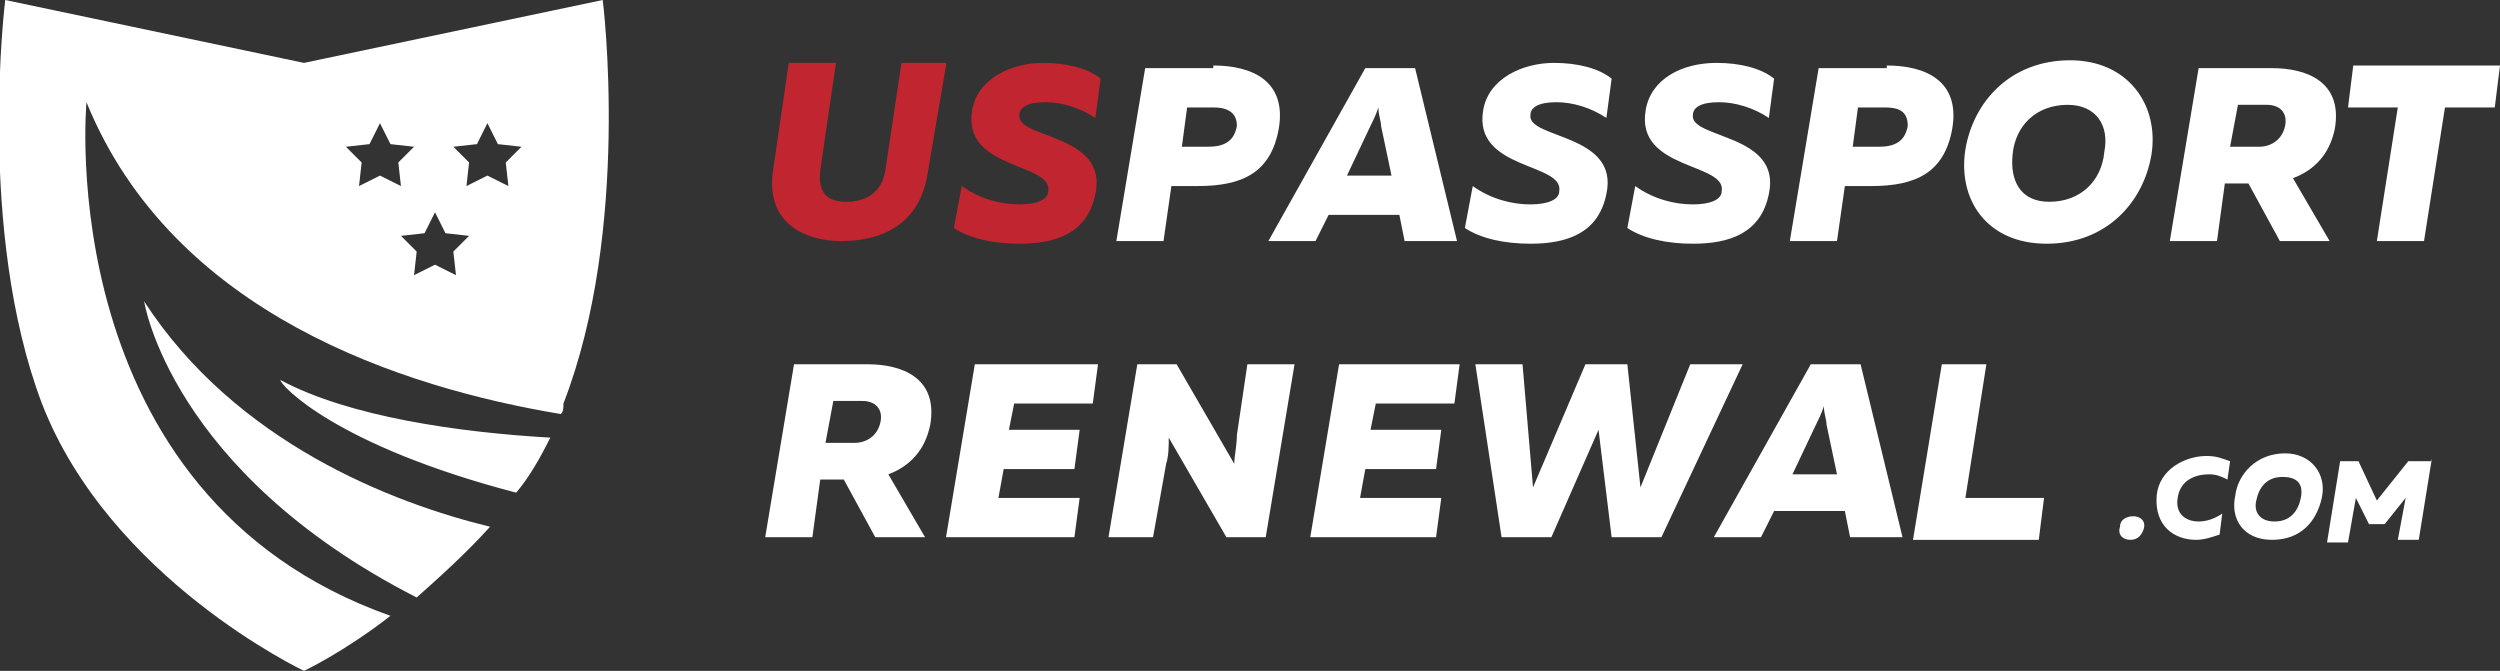 <svg id="Layer_1" xmlns="http://www.w3.org/2000/svg" viewBox="-177 326.3 95.4 25.6"><rect x="-177" y="326.3" width="95.4" height="25.6" fill="#333333" stroke="none"/><style>.st0{fill:#c12630}.st1{fill:#fff}</style><path class="st0" d="M-140.9 328.8l-.7 4.1c-.3 2-1.8 2.6-3.3 2.6-1.4 0-2.9-.7-2.6-2.7l.6-4.1h1.8l-.6 4.1c-.1.9.3 1.2 1 1.2.8 0 1.4-.4 1.5-1.3l.6-4h1.7v.1zm3.7-.1c.9 0 1.7.2 2.2.6l-.2 1.5c-.6-.4-1.3-.6-1.9-.6-.7 0-1 .2-1 .5-.1.9 3.4.7 2.9 3-.3 1.5-1.5 1.9-2.9 1.9-1 0-1.9-.2-2.5-.6l.3-1.6c.7.5 1.5.7 2.2.7s1.1-.2 1.1-.5c.2-1.1-3.3-.8-2.9-3.1.2-1.2 1.5-1.8 2.7-1.8z"/><path class="st1" d="M-171.5 337.8s1 6.5 10.4 11.3c.9-.8 1.9-1.7 2.8-2.7-3.7-.9-9.7-3.2-13.2-8.6z"/><path class="st1" d="M-157.3 345.1c.5-.6.9-1.3 1.3-2.1-3.5-.2-7.7-.8-10.3-2.2 0 .2 2.1 2.5 9 4.3zm61.6 1.8c-.3 0-.5-.2-.4-.5 0-.3.3-.4.5-.4.3 0 .5.2.4.5-.1.3-.3.4-.5.4zm2.9-3.2c.4 0 .6.1.9.2l-.1.7c-.2-.1-.4-.2-.7-.2-.5 0-1.1.2-1.2.9-.1.6.3.9.8.9.3 0 .6-.1.9-.3l-.1.8c-.3.1-.6.2-.9.2-.8 0-1.6-.5-1.5-1.7.1-1 1.1-1.5 1.9-1.5zm2.5 3.2c-1.1 0-1.6-.8-1.4-1.7.1-.8.8-1.6 1.9-1.6 1 0 1.6.8 1.4 1.7-.2.9-.8 1.6-1.9 1.6zm.1-.7c.6 0 .9-.4 1-.9s-.1-.8-.7-.8-.9.4-1 .9c-.1.4.1.8.7.8zm6-2.4l-.5 3.1h-.8l.3-1.6-.8 1h-.6l-.5-1-.3 1.7h-.8l.5-3.1h.7l.7 1.5 1.2-1.5h.9v-.1zm-46.5-15c1.5 0 2.8.6 2.5 2.4-.3 1.7-1.4 2.2-3.1 2.2h-1l-.3 2.1h-1.8l1.1-6.6h2.6v-.1zm0 1.6h-1l-.2 1.5h1c.6 0 1-.2 1.1-.8 0-.6-.5-.7-.9-.7zm7.3 5.1l-.2-1h-2.7l-.5 1h-1.8l3.7-6.6h1.9l1.6 6.6h-2zm-2.2-2.5h1.7l-.4-1.9c0-.2-.1-.4-.1-.7-.1.3-.2.5-.3.7l-.9 1.9zm7.9-4.3c.9 0 1.7.2 2.2.6l-.2 1.5c-.6-.4-1.3-.6-1.9-.6-.7 0-1 .2-1 .5-.1.9 3.4.7 2.9 3-.3 1.5-1.5 1.9-2.9 1.9-1 0-1.9-.2-2.5-.6l.3-1.6c.7.5 1.5.7 2.2.7s1.1-.2 1.1-.5c.2-1.1-3.3-.8-2.9-3.1.2-1.2 1.5-1.8 2.7-1.8zm6.2 0c.9 0 1.7.2 2.2.6l-.2 1.5c-.6-.4-1.3-.6-1.9-.6-.7 0-1 .2-1 .5-.1.9 3.4.7 2.9 3-.3 1.5-1.5 1.9-2.9 1.9-1 0-1.9-.2-2.5-.6l.3-1.6c.7.5 1.5.7 2.2.7s1.1-.2 1.1-.5c.2-1.1-3.3-.8-2.9-3.1.2-1.2 1.4-1.8 2.7-1.8zm6.5.1c1.5 0 2.8.6 2.5 2.4-.3 1.7-1.4 2.2-3.1 2.2h-1l-.3 2.1h-1.8l1.1-6.6h2.6v-.1zm-.1 1.6h-1l-.2 1.5h1c.6 0 1-.2 1.1-.8 0-.6-.4-.7-.9-.7zm6.2 5.2c-2.3 0-3.4-1.7-3.1-3.6.3-1.8 1.7-3.4 4-3.4 2.2 0 3.4 1.7 3.1 3.6-.3 1.8-1.7 3.4-4 3.4zm.1-1.6c1.2 0 2-.8 2.1-1.9.2-1-.3-1.8-1.4-1.8-1.2 0-2 .8-2.1 1.9-.1 1 .3 1.8 1.4 1.8zm4.6 1.5l1.1-6.6h2.8c1.3 0 2.7.5 2.4 2.3-.2 1-.8 1.6-1.6 1.9l1.4 2.4H-90l-1.2-2.2h-.9l-.3 2.2h-1.8zm2.3-3.6h1.1c.5 0 .9-.3 1-.8s-.2-.8-.7-.8h-1.1l-.3 1.6zm10.3-3.1l-.2 1.6h-1.9l-.8 5.1h-1.8l.8-5.1h-1.9l.2-1.6h5.6zm-66.2 18l1.1-6.6h2.8c1.3 0 2.7.5 2.4 2.3-.2 1-.8 1.6-1.6 1.9l1.4 2.4h-1.9l-1.2-2.2h-.9l-.3 2.2h-1.8zm2.3-3.6h1.1c.5 0 .9-.3 1-.8.1-.5-.2-.8-.7-.8h-1.1l-.3 1.6zm10.4-3l-.2 1.5h-3l-.2 1h2.7l-.2 1.5h-2.7l-.2 1.1h3.1l-.2 1.5h-4.9l1.1-6.6h4.7zm.4 6.6l1.1-6.6h1.5l2.2 3.8c0-.3.1-.7.1-1.1l.4-2.7h1.8l-1.1 6.6h-1.5l-2.2-3.8c0 .3 0 .7-.1 1l-.5 2.8h-1.7zm13.4-6.6l-.2 1.5h-3l-.2 1h2.7l-.2 1.5h-2.7l-.2 1.1h3.1l-.2 1.5h-4.8l1.1-6.6h4.6zm10.8 0l-3.1 6.6h-1.9l-.5-4.1-1.8 4.1h-1.9l-1-6.6h1.8l.4 4.7 2-4.7h1.6l.5 4.7 1.9-4.7h2zm4.1 6.6l-.2-1h-2.7l-.5 1h-1.8l3.7-6.6h1.9l1.6 6.6h-2zm-2.2-2.4h1.7l-.4-1.9c0-.2-.1-.4-.1-.7-.1.3-.2.5-.3.7l-.9 1.9zm7.4-4.2l-.8 5.1h3l-.2 1.6h-4.8l1.1-6.7h1.7z"/><path class="st1" d="M-154 326.3l-11.4 2.4-11.4-2.4s-1.1 8.8 1.4 15.4c2.6 6.7 10 10.2 10 10.2s1.5-.7 3.3-2.1c-13-4.6-11.6-19.6-11.6-19.6 3.3 8.1 12.1 10.9 18.1 11.9.1-.1.1-.2.1-.4 2.6-6.7 1.5-15.4 1.5-15.4zm-8.5 6.7l-.8.4.1-.9-.6-.6.9-.1.4-.8.4.8.9.1-.6.6.1.9-.8-.4zm2.9 3.8l-.8-.4-.8.4.1-.9-.6-.6.9-.1.4-.8.4.8.9.1-.6.6.1.9zm2-3.4l-.8-.4-.8.4.1-.9-.6-.6.9-.1.4-.8.4.8.9.1-.6.6.1.9z"/></svg>